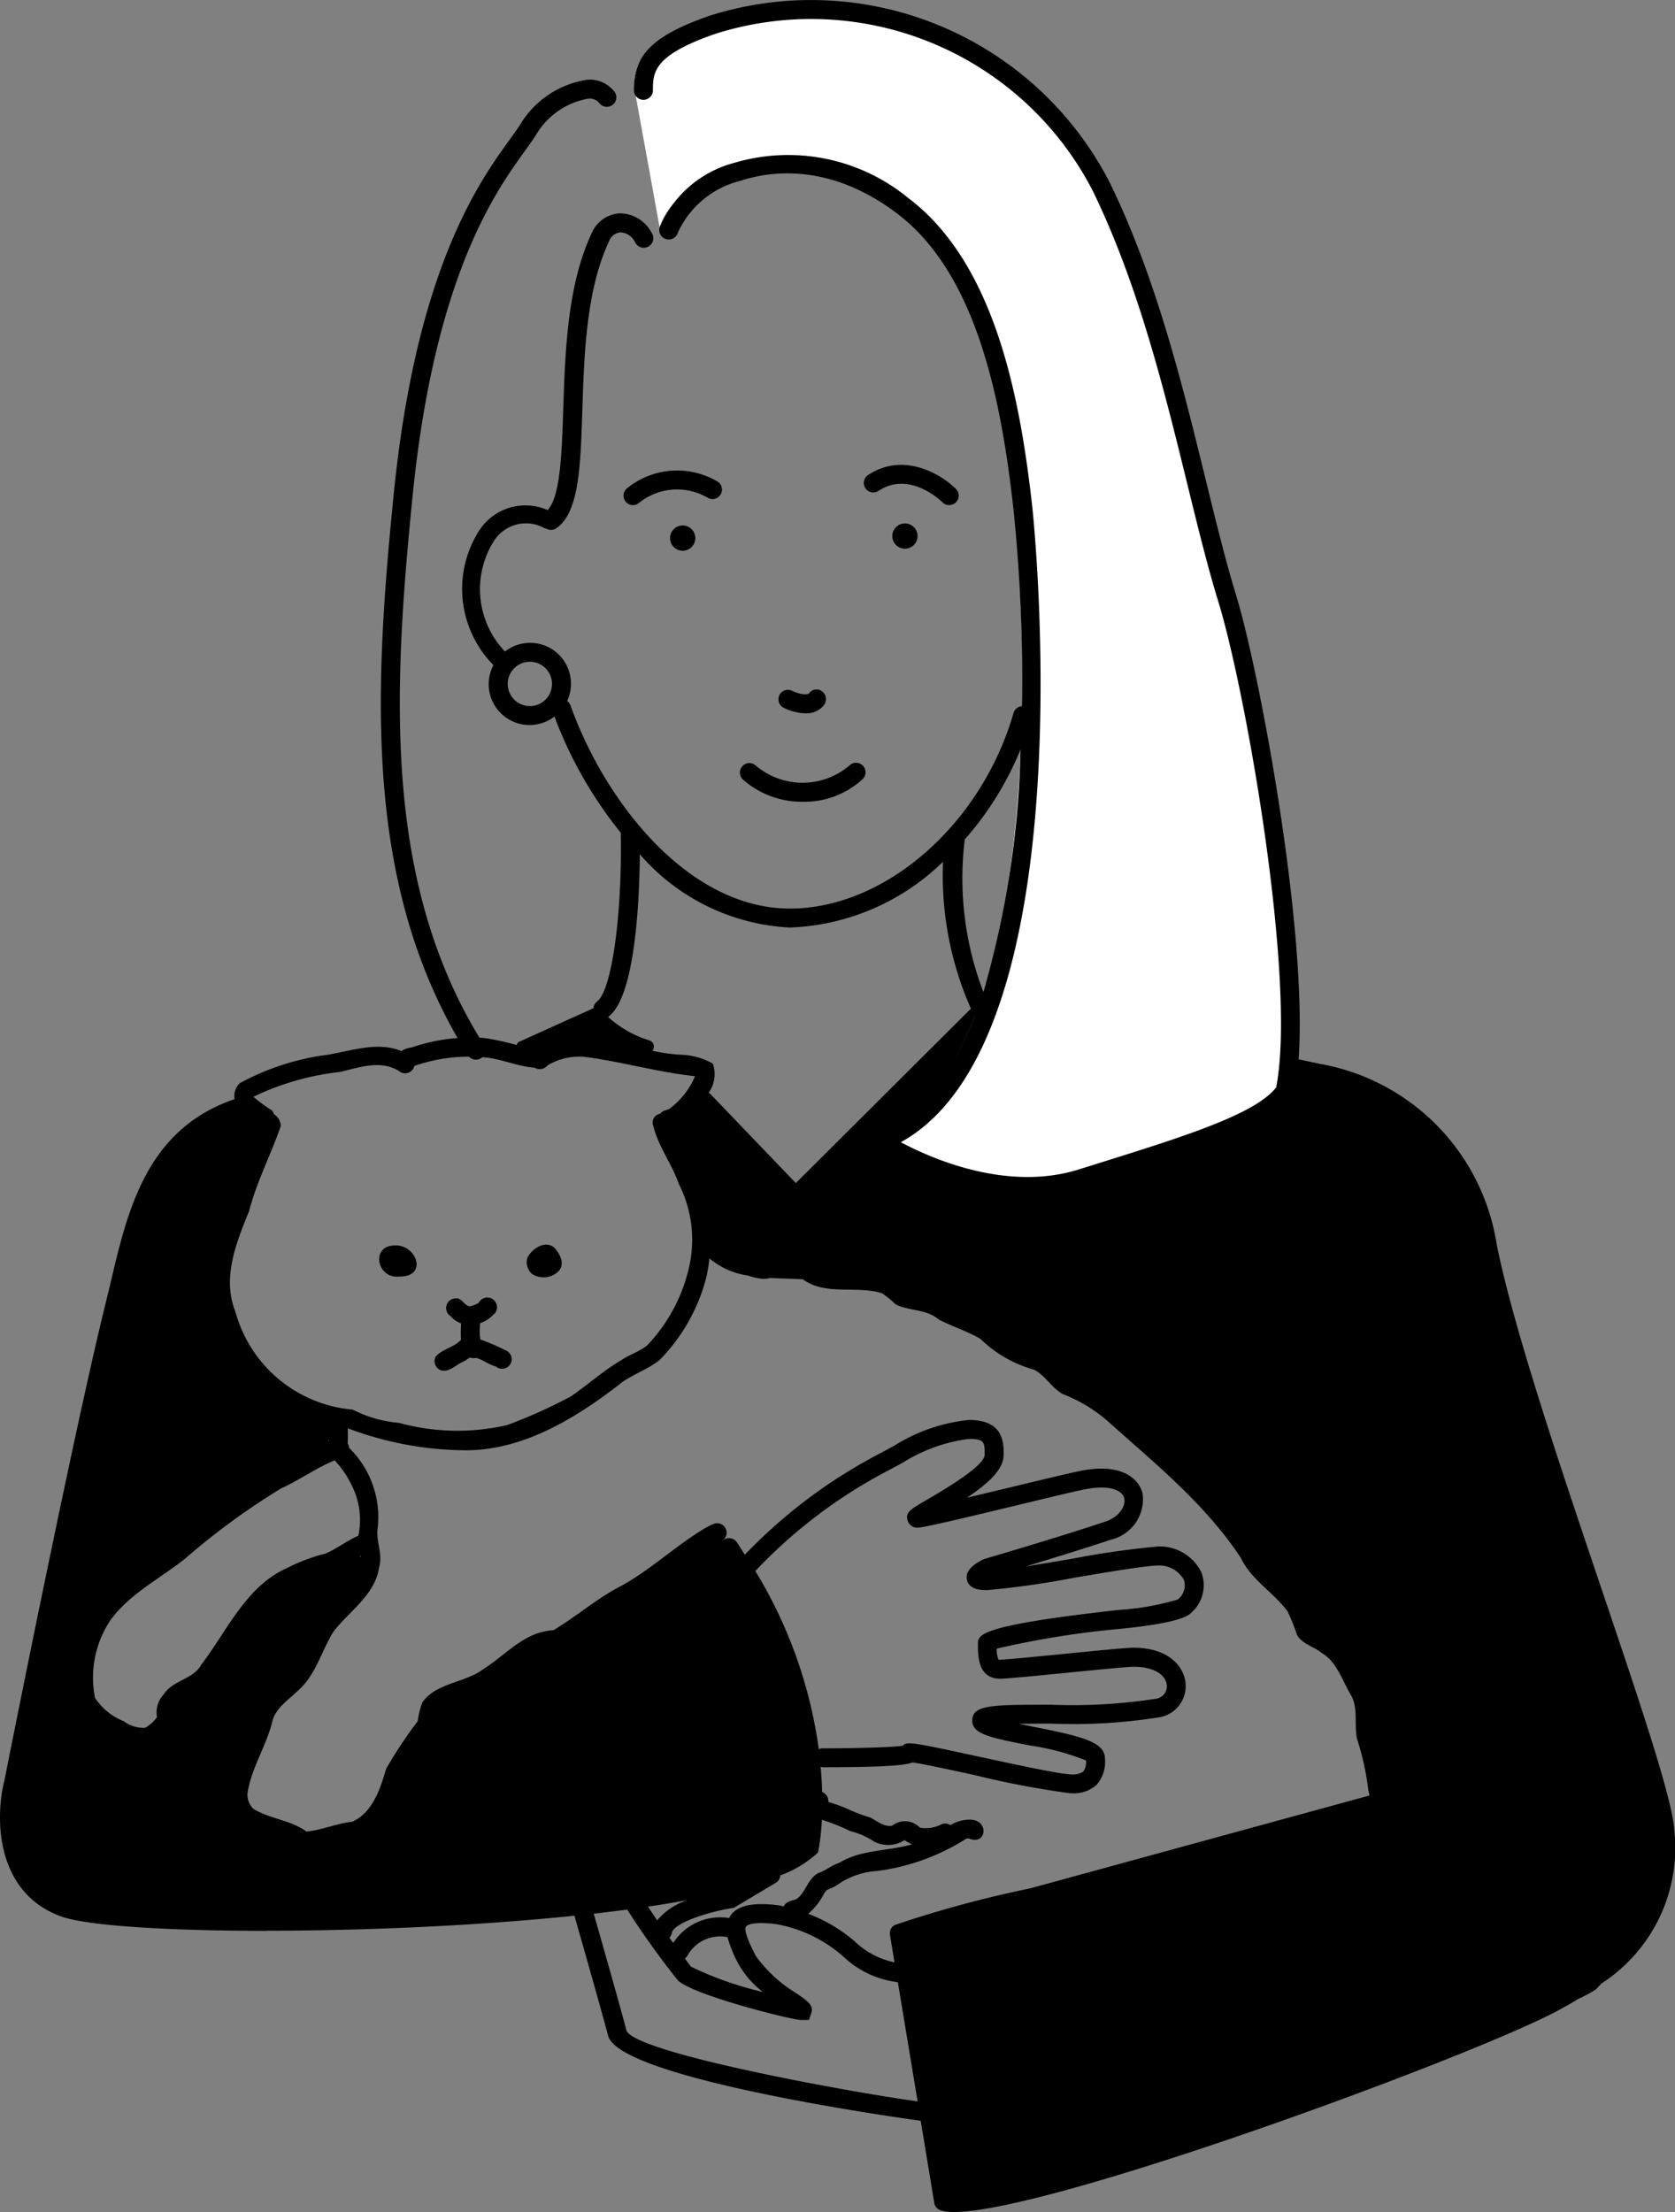 <svg xmlns="http://www.w3.org/2000/svg" xmlns:xlink="http://www.w3.org/1999/xlink" width="86.611" height="114.327" viewBox="0 0 86.611 114.327"><rect x="0" y="0" width="86.611" height="114.327" fill="#808080" stroke="none"/><defs><clipPath id="a"><rect width="86.611" height="114.327" transform="translate(0 0)" fill="none"/></clipPath></defs><g clip-path="url(#a)"><path d="M86.571,94.521c-.142-1.691-1.808-6.621-3.735-12.329-2.153-6.376-4.593-13.6-5.447-17.893a11.227,11.227,0,0,0-9.134-9.313l-16.99-3.6a.49.49,0,0,0-.447.133L41.15,61.147l-4.424-4.611a.467.467,0,0,0-.084-.058,1.633,1.633,0,0,0,.216-1.505,3.524,3.524,0,0,0-1.7-.46,9.531,9.531,0,0,1-1.43-.207.33.33,0,0,0-.147-.532,5.621,5.621,0,0,1-2.523-1.6.337.337,0,0,0-.4-.052l-3.786,1.71a.261.261,0,0,0-.156.182,12.469,12.469,0,0,0-1.688-.365,9.455,9.455,0,0,0-3.753.493,1.137,1.137,0,0,0-.515.18c-1.374-.55-2.787.086-4.216.248a13.127,13.127,0,0,0-4.123,1.4.885.885,0,0,0-.29.839c-4.528,1.536-5.516,5.7-6.385,9.367-.085.361-.17.72-.258,1.073C3.726,74.367.255,91.886.226,92.037c-.479,1.885-.482,5.779,2.941,7.016,1.321.478,5.475.741,10.611.741l0-.006c2.75,0,5.784-.076,8.812-.234,2.033-.106,4.553-.277,7.113-.541.276.971,1.329,4.651,1.742,6.205.555,2.094,13.455,4.019,16.163,4.394l.7,4.244a.492.492,0,0,0,.328.385,2.3,2.3,0,0,0,.7.085l0,0c4.936,0,26.159-7.807,30.975-10.281.465-.239.895-.485,1.306-.735a8.2,8.2,0,0,0,.886-.475c.111-.1.2-.213.3-.315a8.354,8.354,0,0,0,3.764-8m-73.693-31.9c.388-1.526,1.138-2.943,1.648-4.432a.767.767,0,0,0-.355-.6.477.477,0,0,0-.108-.2,8.225,8.225,0,0,1-.959-.7,13.79,13.79,0,0,1,4.479-1.284c1.007-.235,2.078-.635,3.042-.056a.49.49,0,0,0,.805-.256,8.648,8.648,0,0,1,3.843-.42c.794.121,1.543.44,2.343.511.008,0,.015-.005.022-.005a.49.49,0,0,0,.247.078.5.5,0,0,0,.424-.185,3.136,3.136,0,0,1,2.134-.419c1.84.258,3.642.772,5.5.972a4.021,4.021,0,0,1-1.34,1.693c-.065.025-.132.051-.2.071a.481.481,0,0,0-.265.177.461.461,0,0,0-.34.661c.248,1.043.949,1.926,1.3,2.952a6.356,6.356,0,0,1,.553,4.239,8.6,8.6,0,0,1-2.181,4.116c-.407.333-.924.478-1.358.778-.915.536-1.708,1.256-2.579,1.856a26.4,26.4,0,0,1-3.3,1.486,11.373,11.373,0,0,1-5.586-.111,6.489,6.489,0,0,1-2.409-.687,6.9,6.9,0,0,1-6.06-5.054c-.7-1.745.035-3.561.7-5.19M17,74.406c0,.026,0,.051,0,.076-.014.006-.026.013-.04.02a1.037,1.037,0,0,0,.043-.1M8.488,87.552a1.332,1.332,0,0,0-.368,1.193A1.793,1.793,0,0,1,7.5,89.3a1.7,1.7,0,0,1-1.1-.339,3.159,3.159,0,0,1-1.489-1.211,5.351,5.351,0,0,1,.817-4.036C6.73,82.353,8.3,81.579,9.6,80.535a36.156,36.156,0,0,1,4.946-3.612c.936-.422,1.82-1.066,2.762-1.445a5.393,5.393,0,0,1,.961,1.464,3.939,3.939,0,0,1,.266,2.406.221.221,0,0,0,0,.025c-.584.247-1.124.679-1.7.921a9.457,9.457,0,0,0-1.973.739c-2.139.945-3.1,3.229-4.45,5-.424.773-1.432.783-1.932,1.519M18.65,80.407c0,.025,0,.05,0,.075-.016-.017-.035-.031-.053-.047l.054-.028M32.4,104.966c-.394-1.486-1.365-4.894-1.7-6.059.58-.066,1.158-.135,1.732-.211a43.13,43.13,0,0,0,2.61,3.649c.788.775,5.845,2.038,6.357,2.056h.431l.117-.347c.139-.4-.146-.6-.761-1.028a7.14,7.14,0,0,1-2.109-1.939c-.232-.454-.655-1.3-.5-1.517.02-.03.246-.29,1.6-.115a7.136,7.136,0,0,1,3.431,1.67,4.945,4.945,0,0,0,2.818,1.324l1.022,6.161c-3.486-.479-14.462-2.473-15.05-3.643M46.937,78.6a.518.518,0,0,0,.6.349c.433-.045,2.284-.485,5.058-1.152,1.526-.367,2.967-.718,3.491-.818,1.35-.269,1.942.073,2.042.448.105.395-.242.974-.985,1.222-2.48.826-6.187,1.91-6.224,1.92l-.082.032c-.654.327-.928.672-.837,1.057.124.526.777.526,1.056.526a44.5,44.5,0,0,0,4.51-.643c1.836-.31,3.734-.629,4.347-.629a1.46,1.46,0,0,1,1.305.745.922.922,0,0,1-.319,1.012,13.405,13.405,0,0,1-3,.535c-7.332.811-7.332,1.293-7.332,1.759,0,.63,0,1.8,1.145,1.8.331,0,1.543-.117,3.5-.311,1.452-.143,3.1-.306,3.4-.306,1.184,0,1.666.5,1.719.932a.652.652,0,0,1-.53.717,28.3,28.3,0,0,1-5.44.313c-3.058,0-4.088,0-4.088.818,0,.7.927.885,2.958,1.285a12.779,12.779,0,0,1,2.927.779.865.865,0,0,1-.141.568.966.966,0,0,1-.664.148c-.581-.015-2.888-.515-4.742-.915-3.4-.735-3.714-.8-3.929-.564-.543.085-2.44.135-4.123.135h-.044a.5.5,0,0,0-.177.044,23.89,23.89,0,0,0-3.281-9.208h0a25.963,25.963,0,0,1,6.978-5.251l.672-.365a8.385,8.385,0,0,1,3.39-1.211c.818,0,.818.173.818.818,0,.4-1,1.176-2.961,2.311-.889.515-1.157.671-1.018,1.1M43.973,94.645a3.8,3.8,0,0,1,1.221.534,1.581,1.581,0,0,0,1.578-.07,2.014,2.014,0,0,0,.392.213c-1.252.366-2.634.263-3.756.953-.394.122-.7.4-1.087.53-.559.289-.647,1-1.136,1.352-.236.087-.519.1-.66.37l0,.008c-.075-.015-.146-.041-.221-.054-1.348-.176-2.151-.009-2.527.519a1.09,1.09,0,0,0-.071.135,2.879,2.879,0,0,0-2.893,1.286c-.067-.091-.137-.179-.2-.271a.48.48,0,0,0,.13-.25c.077-.47,1.7-1.052,3.111-1.28l.093-.014L40.1,97.32l.033-.019a.484.484,0,0,0,.214-.374A5.718,5.718,0,0,0,42.2,95.835l.1-.1.029-.145a11.708,11.708,0,0,0,.168-1.535,10.65,10.65,0,0,1,1.477.59m-6.356,5.475a6.705,6.705,0,0,0,.58,1.414,4.793,4.793,0,0,0,1.25,1.421,17.642,17.642,0,0,1-3.72-1.309c-.109-.138-.209-.283-.316-.422a.5.5,0,0,0,.155-.183,1.938,1.938,0,0,1,2.051-.921m-3.638-.868q-.24-.353-.473-.709,1.059-.156,2.062-.341a3.391,3.391,0,0,0-1.589,1.05M53.268,97.6a58.99,58.99,0,0,0-7,1.893.49.49,0,0,0-.25.511l.235,1.42a4.236,4.236,0,0,1-2.061-1.087,8.029,8.029,0,0,0-2.4-1.423,3.371,3.371,0,0,0,.838-1.082.8.8,0,0,1,.149-.158,2.691,2.691,0,0,0,.679-.363,4.016,4.016,0,0,1,1.916-.612,11.273,11.273,0,0,0,4.591-1.668.356.356,0,0,1,.134-.008c.918.385,1.071-.96.065-.976a1.972,1.972,0,0,0-1.023.285.483.483,0,0,0-.439-.053,1.768,1.768,0,0,1-1.133.184,1.071,1.071,0,0,0-1.44-.1c-.439.058-.742-.218-1.11-.418-1.041-.314-1.121-.492-2.189-.814a.5.5,0,0,0-.318-.512c-.009-.4-.038-.838-.078-1.3a.436.436,0,0,0,.12.019c3.263,0,4.268-.1,4.633-.247.487.065,1.984.388,3.211.654a46.568,46.568,0,0,0,4.925.938h.09l0,0a1.748,1.748,0,0,0,1.283-.427,1.8,1.8,0,0,0,.438-1.372c0-.866-1.275-1.158-3.719-1.64-.233-.049-.489-.1-.743-.149.538-.01,1.138-.01,1.683-.01a28.182,28.182,0,0,0,5.678-.342,1.637,1.637,0,0,0,1.266-1.789c-.1-.827-.869-1.793-2.693-1.793-.331,0-1.543.117-3.5.311-1.452.144-3.1.307-3.4.307a.277.277,0,0,1-.076-.008,1.25,1.25,0,0,1-.086-.564A47.182,47.182,0,0,1,58,84.179c1.4-.142,3.161-.392,3.569-.8a1.894,1.894,0,0,0,.557-2.1,2.4,2.4,0,0,0-2.212-1.351,44.516,44.516,0,0,0-4.511.642c-.818.138-1.649.278-2.373.39,1.3-.39,3.048-.927,4.423-1.385a2.147,2.147,0,0,0,1.624-2.4c-.22-.824-1.169-1.558-3.184-1.158-.542.109-1.992.457-3.527.826-.768.183-1.6.385-2.368.566,1.1-.732,1.9-1.464,1.9-2.219,0-.63,0-1.8-1.8-1.8a8.967,8.967,0,0,0-3.861,1.332l-.667.362a26.8,26.8,0,0,0-7.056,5.271c-.136-.208-.257-.414-.4-.624a.262.262,0,0,0-.024-.034.491.491,0,0,0-.687-.1c-.01.008-.015.019-.024.027l-.028,0a.488.488,0,0,0-.419-.872,3.781,3.781,0,0,0-.551.276c-1.463.89-2.72,2.081-4.22,2.918-1.27.644-2.329,1.582-3.538,2.309-1.527.093-2.392,1.227-3.627,2.009-.94.719-2.46.71-3.151,1.719a3.9,3.9,0,0,0-.244.974,22.543,22.543,0,0,0-1.634,2.462c-.3,1.025-.7,2.281-1.773,2.744-.749.066-1.579.435-2.349.5-.813-.6-1.895-.648-2.748-1.178v0a1.037,1.037,0,0,1-.3-.8c.193-1.314.993-2.455,1.293-3.755.2-.668.78-1.036,1.28-1.515.962-.823,1.216-2.018,1.862-3.068.8-1.058,2.159-1.9,2.368-3.329.213-.69-.174-1.345-.069-2.045a5.022,5.022,0,0,0-1.479-4.141.442.442,0,0,0-.076-.222c.015-.263.011-.527.008-.79a17.419,17.419,0,0,0,5.968,1.136l.005,0c3.083.052,5.894-1.7,8.245-3.541.588-.4,1.32-.666,1.888-1.107a9.427,9.427,0,0,0,2.44-4.322,8.523,8.523,0,0,0,.153-.947,3.991,3.991,0,0,0,2,.889,2.846,2.846,0,0,0,.725.164,1.006,1.006,0,0,0,.4-.041c.57.03,1.146.037,1.707.07a2.169,2.169,0,0,0,.312.194c1.161.582,2.563.147,3.778.526a5.037,5.037,0,0,1,.7.57c.713.365,1.588.23,2.237.789.7.361,1.472.6,2.155,1a6.409,6.409,0,0,0,2.761,1.589c.594.294.916.946,1.5,1.264a7.835,7.835,0,0,1,2.409,1.477c2.2,1.983,4.943,4.167,6.8,7,.544,1.133,1.652,1.74,2.407,2.746a11.09,11.09,0,0,1,.494,1.231c.272.467.872.593,1.272.925.8.46,1.077,1.469,1.541,2.225.356.679.13,1.486.291,2.23a13.705,13.705,0,0,1,.587,2.685c.025.075.035.153.054.228Z"/><path d="M22.834,70.83h0c.314.09.669-.191.931-.362a2.736,2.736,0,0,0,.534-.31.479.479,0,0,0,.311.023c.351.085.629.331.98.431.1.026.142.1.258.118a.493.493,0,0,0,.323-.927,12.06,12.06,0,0,0-1.341-.577.988.988,0,0,0-.02-.2c-.008-.212,0-.425.011-.637a1.719,1.719,0,0,0,.728-.481c-.007.014-.023.036-.033.051.027-.037.03-.045.051-.077-.015.029-.021.031-.033.054a.493.493,0,0,0,.114-.15.5.5,0,1,0-.9-.444,1.614,1.614,0,0,1-.424.172c-.311.015-.417-.444-.763-.408a.5.5,0,0,0-.215.948l-.044-.029a1.217,1.217,0,0,0,.539.373,8.129,8.129,0,0,0-.007.855c-.356.384-.954.467-1.3.854a.475.475,0,0,0-.042.1.5.5,0,0,0,.333.624"/><path d="M27.5,65.837a1.1,1.1,0,0,0,1.415-.171c.294-.386.044-.833-.225-1.152-.46-.462-1.209.027-1.425.506a.82.82,0,0,0,.235.818Z"/><path d="M20.63,65.979c1.551.031.9-1.723-.281-1.607-1.2.067-.831,1.733.281,1.607"/><path d="M34.108,11.752c.742-2.538,6.4-5.552,12.1-1.251,4.255,3.213,5.563,9.754,6.217,15.64.6,5.36,1.933,29.139-7.373,32.718,0,0,5.325,3.528,10.436,1.919s9.34-2.823,10.5-4.506c1.156-5.606-1.615-21-2.991-25.468-1.739-5.645-3.047-14.147-6.5-21.25A16.939,16.939,0,0,0,36.39,1.143C33.127,2.269,32.8,3.25,32.8,4.558" fill="#fff"/><path d="M21.331,25.669c1.141-11.409,4.3-15.775,5.816-17.875.214-.3.4-.552.544-.778A3.913,3.913,0,0,1,30.41,5.1a.643.643,0,0,1,.572.22.49.49,0,1,0,.793-.577,1.617,1.617,0,0,0-1.392-.623A4.889,4.889,0,0,0,26.87,6.484c-.138.213-.315.454-.515.735-1.572,2.169-4.833,6.681-6,18.352-1.04,10.4-1.529,20.438,3.831,28.95a.491.491,0,1,0,.83-.523c-5.2-8.249-4.707-18.107-3.685-28.329"/><path d="M49.081,26.107a.491.491,0,0,0,.347-.837c-.776-.777-2.727-1.927-4.543-.716a.49.49,0,0,0,.544.816c1.6-1.066,3.236.526,3.305.593a.491.491,0,0,0,.347.144"/><path d="M37.238,25.594a.491.491,0,0,0-.106-.686,4.1,4.1,0,0,0-4.748.363.49.49,0,1,0,.694.693,3.131,3.131,0,0,1,3.511-.239.491.491,0,0,0,.649-.131"/><path d="M46.139,27.708a.653.653,0,1,0,.653-.655.654.654,0,0,0-.653.655"/><path d="M34.647,27.814a.653.653,0,1,0,.653-.655.654.654,0,0,0-.653.655"/><path d="M42.62,36.423a.51.51,0,0,0-.124-.7l-.016-.011a.466.466,0,0,0-.648.129c-.055.046-.318.115-.874-.137l-.031-.014a.49.49,0,0,0-.369.908,2.64,2.64,0,0,0,1.079.269h0a1.146,1.146,0,0,0,.986-.445"/><path d="M38.388,39.6a.49.49,0,0,0,.032.693,4.6,4.6,0,0,0,3.1,1.146h0a4.445,4.445,0,0,0,3.067-1.153c.011-.009.021-.019.031-.029a.491.491,0,1,0-.707-.682,3.739,3.739,0,0,1-4.831-.007.49.49,0,0,0-.693.032"/><path d="M63.927,30.793c-.54-1.752-1.044-3.8-1.577-5.978C61.152,19.933,59.8,14.4,57.4,9.472A17.359,17.359,0,0,0,36.7.811c-3.3,1.138-3.92,2.241-3.92,3.879a.491.491,0,0,0,.981,0c0-.942,0-1.826,3.23-2.942A16.383,16.383,0,0,1,56.519,9.893c2.35,4.835,3.694,10.314,4.88,15.148.537,2.188,1.044,4.253,1.592,6.033,1.453,4.715,4.057,19.654,3,25.122-1.054,1.378-4.756,2.54-9.033,3.878l-1.15.361c-3.706,1.171-7.6-.533-9.229-1.4,9.727-5.349,6.831-32.537,6.8-32.82-.629-5.66-1.926-12.591-6.409-15.977a9.79,9.79,0,0,0-8.993-1.824,5.8,5.8,0,0,0-3.869,3.337.49.49,0,1,0,.941.275,4.837,4.837,0,0,1,3.236-2.681c1.524-.5,4.594-.957,8.094,1.683,4.185,3.157,5.418,9.836,6.026,15.3A85.492,85.492,0,0,1,52.841,36.5a.485.485,0,0,0-.433.349c-1.663,5.763-6.636,10.11-11.563,10.11-5.219,0-9.542-5.449-11.35-10.512a.487.487,0,0,0-.169-.217,2.112,2.112,0,0,0-1.915-3.005,2.106,2.106,0,0,0-1.3.448,4.665,4.665,0,0,1-.612-5.648A1.969,1.969,0,0,1,28.16,27.3a.443.443,0,0,0,.1.027.492.492,0,0,0,.229.062v0a.5.5,0,0,0,.286-.091c1.167-.828,1.24-3.148,1.336-6.073s.2-6.241,1.385-8.76a.693.693,0,0,1,.579-.454.879.879,0,0,1,.762.508.44.44,0,0,0,.039.066.495.495,0,1,0,.812-.566,1.863,1.863,0,0,0-1.66-.991A1.676,1.676,0,0,0,30.6,12.041c-1.269,2.7-1.377,6.128-1.477,9.149-.075,2.311-.153,4.48-.807,5.174a2.843,2.843,0,0,0-3.577,1.12,5.6,5.6,0,0,0,.776,6.892,2.1,2.1,0,0,0-.245.959,2.112,2.112,0,0,0,3.4,1.7,21.547,21.547,0,0,0,3.43,6.006c.077,4.244-.466,8.139-1.223,8.718a.49.49,0,0,0,.3.88h-.005a.486.486,0,0,0,.3-.1c1.376-1.052,1.591-5.972,1.613-8.384a10.987,10.987,0,0,0,7.757,3.784h0a11.957,11.957,0,0,0,7.92-3.4,17.05,17.05,0,0,0,1.628,8c-1.142,2.909-2.766,5.124-5.049,6a.491.491,0,0,0-.095.867A15.8,15.8,0,0,0,53.1,61.826h0a9.973,9.973,0,0,0,3-.447l1.149-.36c4.712-1.477,8.436-2.642,9.6-4.336a.49.49,0,0,0,.076-.179c1.2-5.811-1.721-21.56-3-25.711m-36.51,5.7a1.145,1.145,0,0,1-.032-2.29h0a1.145,1.145,0,0,1,.029,2.29m22.468,6.9a16.367,16.367,0,0,0,2.891-4.662A48.679,48.679,0,0,1,50.849,51.27a16.425,16.425,0,0,1-.964-7.873"/></g></svg>